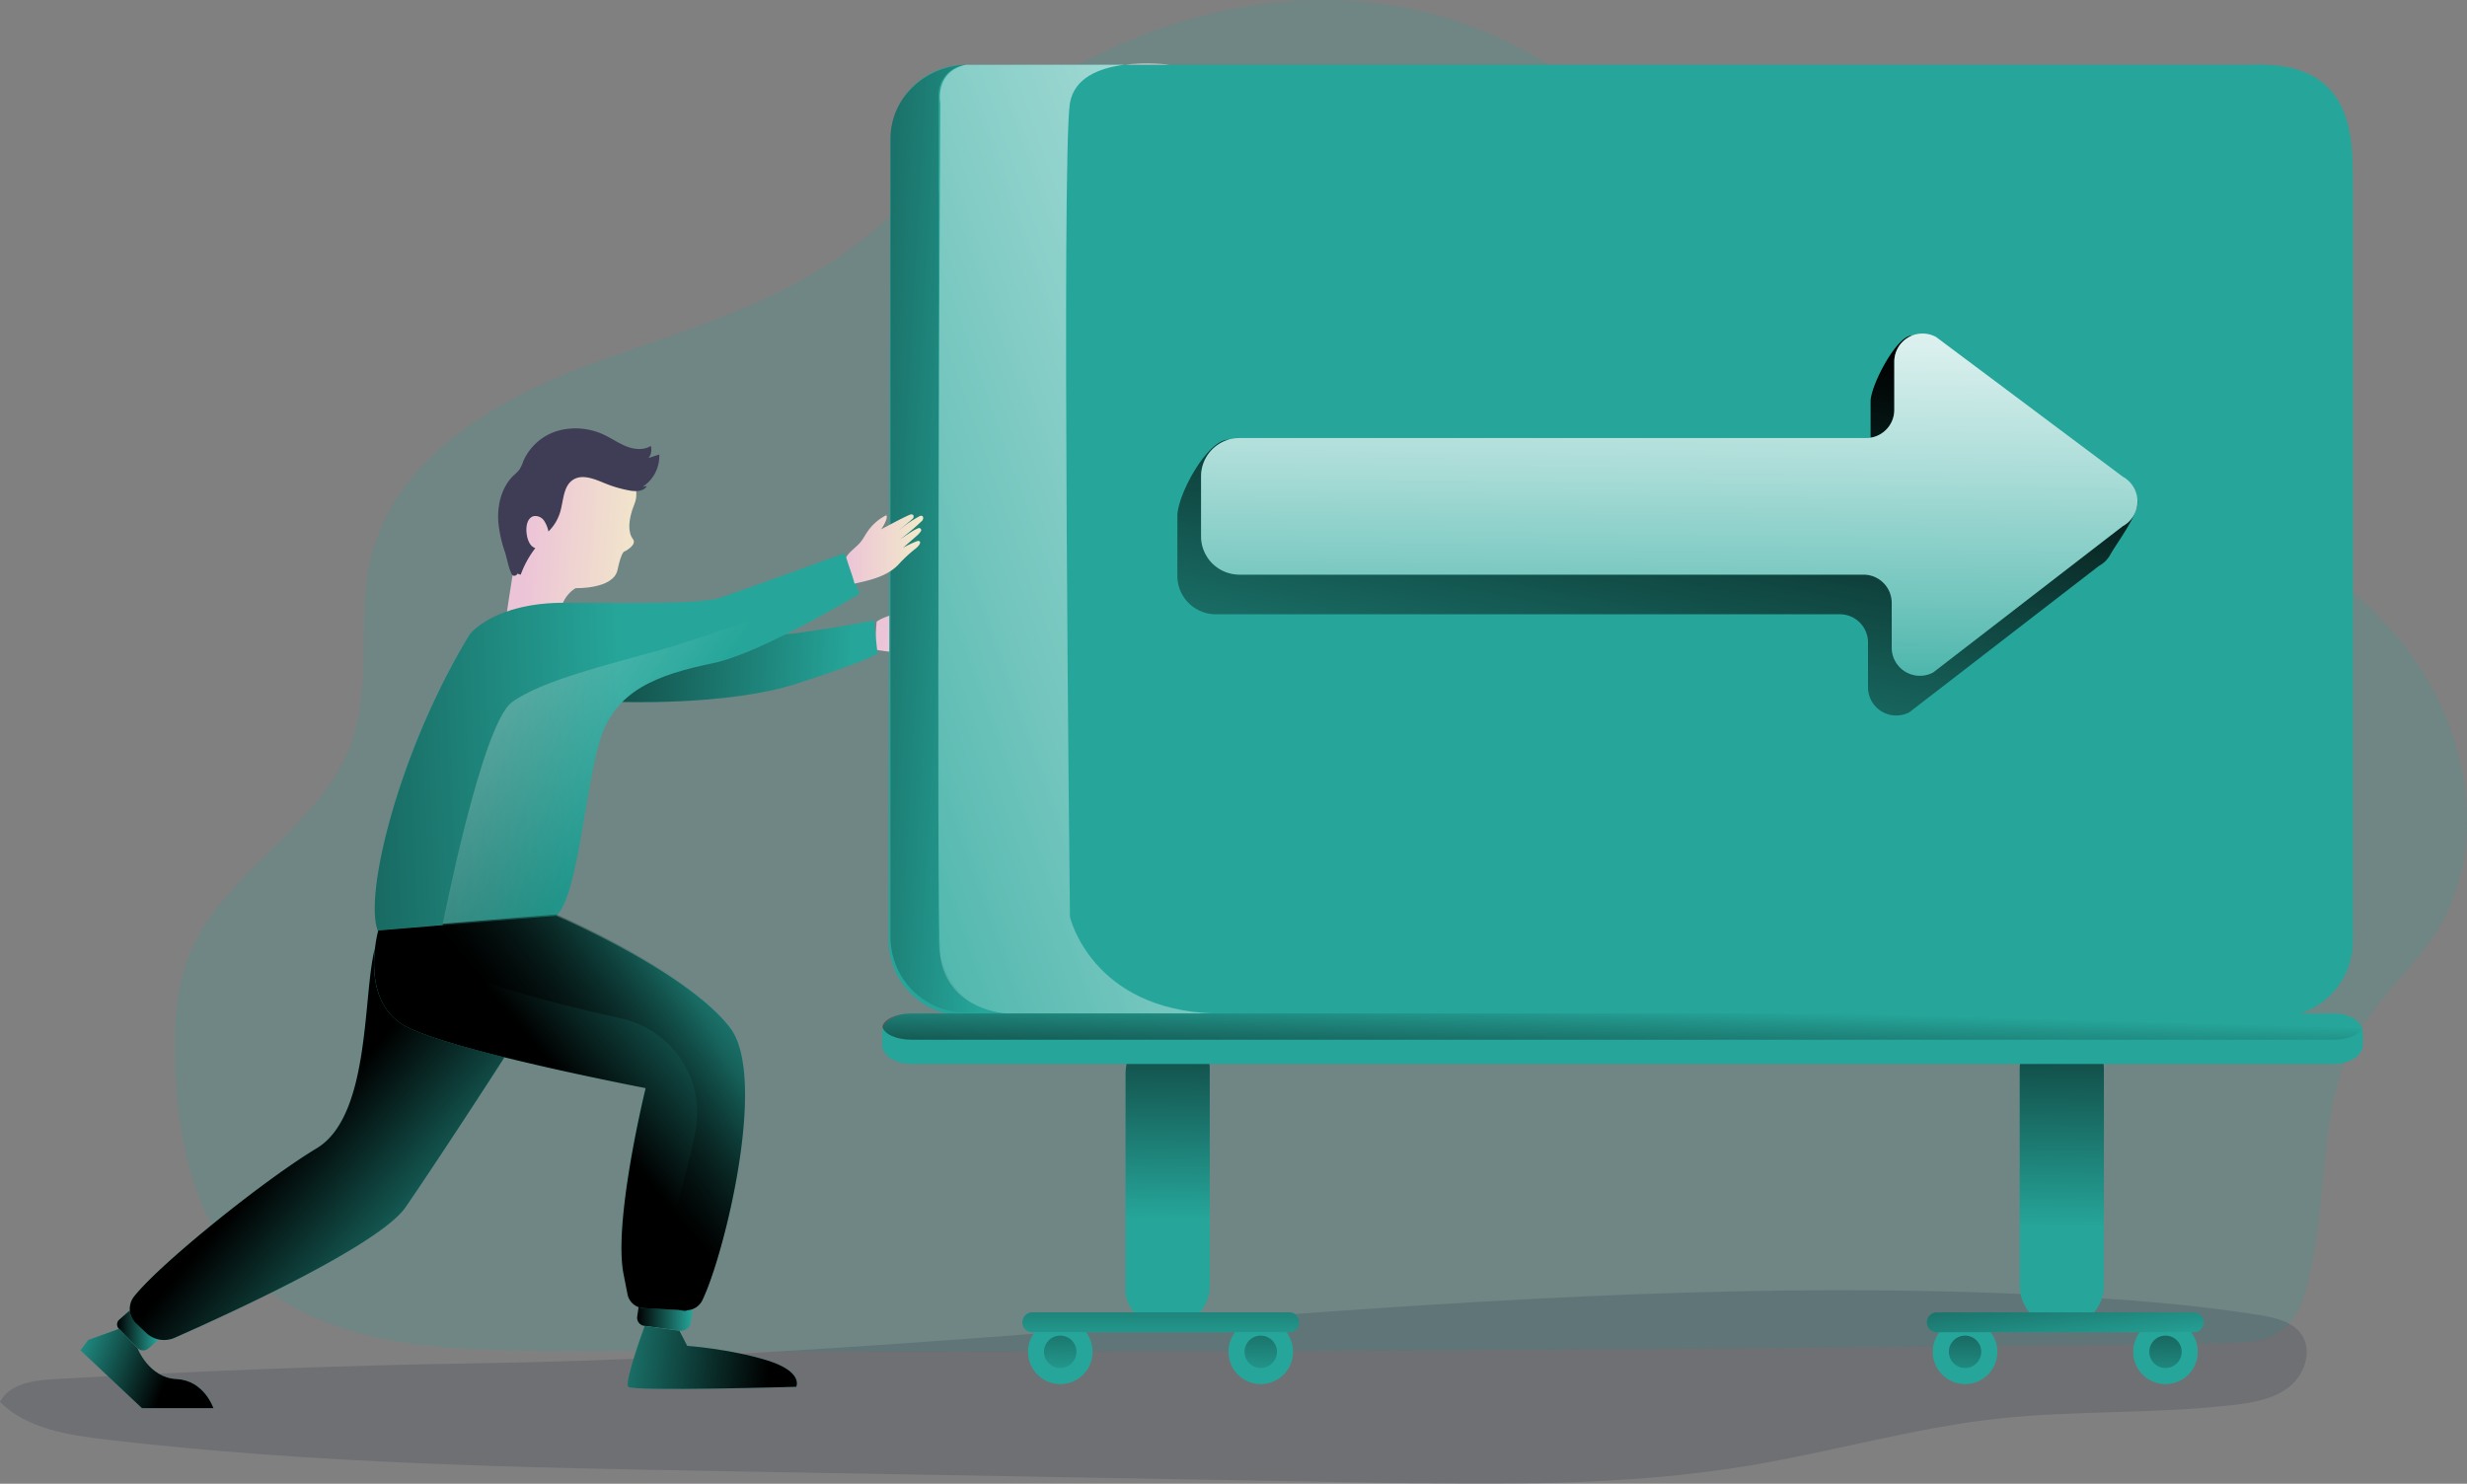 <svg xmlns="http://www.w3.org/2000/svg" xmlns:xlink="http://www.w3.org/1999/xlink" viewBox="0 0 820.39 493.45"><rect x="0" y="0" width="820.39" height="493.45" fill="#808080" stroke="none"/><linearGradient id="a" gradientTransform="matrix(1 .08 .08 -1 237.98 145.24)" gradientUnits="userSpaceOnUse" x1="-59.37" x2="-18.72" y1="-43.04" y2="-43.04" fill="#000000"><stop offset="0" stop-color="#ecc4d7" fill="#000000"/><stop offset=".42" stop-color="#efd4d1" fill="#000000"/><stop offset="1" stop-color="#f2eac9" fill="#000000"/></linearGradient><linearGradient id="b" gradientUnits="userSpaceOnUse" x1="353.31" x2="352.47" y1="403.21" y2="460.65" fill="#000000"><stop offset="0" fill="#000000"/><stop offset=".99" stop-opacity="0" fill="#000000"/></linearGradient><linearGradient id="c" x1="419.93" x2="419.08" xlink:href="#b" y1="404.2" y2="461.64" fill="#000000"/><linearGradient id="d" x1="654.09" x2="653.24" xlink:href="#b" y1="407.64" y2="465.08" fill="#000000"/><linearGradient id="e" x1="720.72" x2="719.88" xlink:href="#b" y1="408.62" y2="466.06" fill="#000000"/><linearGradient id="f" gradientTransform="matrix(.93 .36 .36 -.93 1320.95 -802.91)" x1="-592.83" x2="-567.19" xlink:href="#a" y1="-1311.78" y2="-1311.78" fill="#000000"/><linearGradient id="g" x1="38.97" x2="52.84" xlink:href="#b" y1="442.43" y2="442.43" fill="#000000"/><linearGradient id="h" x1="211.91" x2="230.53" xlink:href="#b" y1="437.54" y2="437.54" fill="#000000"/><linearGradient id="i" x1="103.28" x2="164.94" xlink:href="#b" y1="372.86" y2="426.07" fill="#000000"/><linearGradient id="j" gradientTransform="matrix(1 0 0 -1 -3.58 449.32)" x1="137" x2="288.7" xlink:href="#b" y1="235.58" y2="227.48" fill="#000000"/><linearGradient id="k" gradientUnits="userSpaceOnUse" x1="188.96" x2="337.62" y1="159.35" y2="167.8" fill="#000000"><stop offset=".01" fill="#000000"/><stop offset=".99" stop-opacity="0" fill="#000000"/></linearGradient><linearGradient id="l" gradientTransform="matrix(1 0 0 -1 -3.58 449.32)" x1="-26.43" x2="214.68" xlink:href="#b" y1="188.84" y2="199.8" fill="#000000"/><linearGradient id="m" x1="190.43" x2="251.25" xlink:href="#b" y1="362.33" y2="311.65" fill="#000000"/><linearGradient id="n" x1="153.75" x2="238.78" xlink:href="#b" y1="390.07" y2="343.89" fill="#000000"/><linearGradient id="o" x1="255.61" x2="186.16" xlink:href="#b" y1="455.44" y2="448.68" fill="#000000"/><linearGradient id="p" x1="55.02" x2="20.67" xlink:href="#b" y1="459.32" y2="446.93" fill="#000000"/><linearGradient id="q" gradientTransform="matrix(1 0 0 -1 -3.58 449.32)" x1="285" x2="310.61" xlink:href="#a" y1="266.74" y2="266.74" fill="#000000"/><linearGradient id="r" gradientTransform="matrix(1 0 0 -1 -3.58 449.32)" x1="392.79" x2="391.77" xlink:href="#b" y1="149.41" y2="42.52" fill="#000000"/><linearGradient id="s" gradientTransform="matrix(1 0 0 -1 -3.58 449.32)" x1="690.1" x2="689.08" xlink:href="#b" y1="146.58" y2="39.69" fill="#000000"/><linearGradient id="t" gradientTransform="matrix(1 0 0 -1 -3.58 449.32)" x1="683.81" x2="691.85" xlink:href="#b" y1="63.84" y2="-2.35" fill="#000000"/><linearGradient id="u" gradientTransform="matrix(1 0 0 -1 -3.58 449.32)" x1="389.63" x2="389.63" xlink:href="#b" y1="60.71" y2=".19" fill="#000000"/><linearGradient id="v" gradientTransform="matrix(1 0 0 -1 -3.58 449.32)" x1="647.69" x2="733.12" xlink:href="#b" y1="6.25" y2="6.25" fill="#000000"/><linearGradient id="w" x1="563.36" x2="527.2" xlink:href="#k" y1="104.19" y2="297.44" fill="#000000"/><linearGradient id="x" gradientUnits="userSpaceOnUse" x1="556.3" x2="554.05" y1="67.62" y2="252.32" fill="#000000"><stop offset="0" stop-color="#fff" fill="#000000"/><stop offset=".09" stop-color="#fff" stop-opacity=".95" fill="#000000"/><stop offset=".25" stop-color="#fff" stop-opacity=".83" fill="#000000"/><stop offset=".46" stop-color="#fff" stop-opacity=".63" fill="#000000"/><stop offset=".71" stop-color="#fff" stop-opacity=".35" fill="#000000"/><stop offset=".99" stop-color="#fff" stop-opacity="0" fill="#000000"/><stop offset="1" stop-color="#fff" stop-opacity="0" fill="#000000"/></linearGradient><linearGradient id="y" gradientTransform="matrix(1 0 0 -1 -3.58 449.32)" x1="673.83" x2="194.69" xlink:href="#x" y1="379.07" y2="209.37" fill="#000000"/><linearGradient id="z" x1="538.69" x2="539.81" xlink:href="#b" y1="373.81" y2="334.23" fill="#000000"/><linearGradient id="A" gradientTransform="matrix(1 0 0 -1 -3.58 449.32)" x1="7.05" x2="224.03" xlink:href="#x" y1="345.83" y2="195.34" fill="#000000"/><path d="m204.62 118.12c-34.62 11.88-72.2 31.42-81.1 66.88-5.09 20.32.45 42.53-6.68 62.21-10.11 27.88-42.46 42.57-53.73 70-4.76 11.6-5.28 24.47-4.83 37 .84 23.51 5.52 48.24 21.11 65.86 23.74 26.86 64.17 29 100 29.18q280 1.14 560-2.59c7.2-.1 15.07-.43 20.51-5.16 3.9-3.39 5.84-8.49 7.22-13.47 7.73-27.94 2.74-59.58 17.32-84.64 7.27-12.49 18.79-22.05 26.32-34.38 16.87-27.63 10.2-65-8.85-91.13s-48.21-43-77.71-56.35-60.44-23.94-87.78-41.25c-52.8-33.57-90.3-91-149.13-112.26-51-18.46-108.16-3.52-151 27.44-18.16 13.16-32.19 30.54-49.64 44.4-24.3 19.23-53.18 28.35-82.03 38.26z" fill="#26a69a" opacity=".18" transform="translate(-.03 .01)"/><path d="m18 458.67c-6.82.39-14.85 1.52-18 7.57 9 8.86 22.5 11 35.06 12.49 69.06 8.13 138.75 9.36 208.33 10.59l208.8 3.68c43.56.77 87.41 1.51 130.37-5.73 27.23-4.59 53.92-12.36 81.36-15.42 26.22-2.93 52.79-1.52 79-4.62 6.52-.77 13.34-2 18.46-6.08s7.72-12.07 3.94-17.44c-3-4.22-8.56-5.46-13.64-6.29-19-3.08-38.17-4.74-57.36-5.91-178.31-11-355.57 19-533.6 21.84-47.79.75-94.93 2.57-142.72 5.32z" fill="#1d2741" opacity=".18" transform="translate(-.03 .01)"/><path d="m167.66 210.19s4.58-33.83 7.25-39.43 3.35-29.15 33.89-13.2c0 0 4.48 4.52 2.2 10.09s-2.06 9.58-.51 11.59-2.73 4.14-2.73 4.14-1-.34-2.37 6.14-13.91 6.07-13.91 6.07-6.73 3.41-5.11 13.41-15.57 9-18.71 1.19z" fill="url(#a)" transform="translate(-.03 .01)"/><path d="m165.76 173.73c-.44-5.61 1-11.63 5-15.56a15.75 15.75 0 0 0 2-2 14.4 14.4 0 0 0 1.31-2.85 18.11 18.11 0 0 1 11.63-10.1 22.11 22.11 0 0 1 15.5 1.52c2.47 1.19 4.74 2.79 7.3 3.77s5.61 1.25 7.94-.2a4.33 4.33 0 0 1 -.75 4l3.57-1.16a12.14 12.14 0 0 1 -5.49 10.71l1.39-.21c-1.13 1.85-3.79 1.85-5.91 1.45a40.35 40.35 0 0 1 -7.83-2.28c-3.51-1.42-7.64-3.32-10.83-1.26s-3.16 6.69-4.18 10.39a15.14 15.14 0 0 1 -4 6.8 10 10 0 0 0 -1.47-3.6 3.49 3.49 0 0 0 -3.39-1.5c-2.22.52-2.69 3.48-2.4 5.74.25 2 1 4.26 2.9 4.9a32.45 32.45 0 0 0 -4.86 8.84l-1.1-.35a1.14 1.14 0 0 1 -1.48.61c-1-.44-2.15-6.28-2.57-7.53a42.37 42.37 0 0 1 -2.28-10.13z" fill="#3f3d56" transform="translate(-.03 .01)"/><circle cx="352.6" cy="449.59" fill="#26a69a" r="10.74"/><path d="m358 449.58a5.4 5.4 0 1 1 -5.4-5.4 5.4 5.4 0 0 1 5.4 5.4z" fill="url(#b)" transform="translate(-.03 .01)"/><circle cx="419.26" cy="449.59" fill="#26a69a" r="10.74"/><circle cx="419.26" cy="449.59" fill="url(#c)" r="5.39"/><circle cx="653.47" cy="449.59" fill="#26a69a" r="10.74"/><circle cx="653.47" cy="449.59" fill="url(#d)" r="5.39"/><circle cx="720.12" cy="449.59" fill="#26a69a" r="10.74"/><circle cx="720.12" cy="449.59" fill="url(#e)" r="5.39"/><path d="m291.55 206.77c1.93-1.51 4.52-1.87 6.61-3.13 1-.59 1.82-1.36 2.77-2a16.5 16.5 0 0 1 8.1-3c.48.88-2.16 3.11-3.27 3.73 4-.41 6.56-.82 10.6-1 1.62 0 1.13 1.28.51 1.55-1.13.5-4.53 1.47-5.66 2a36.54 36.54 0 0 1 8.32-1.91c1.2.19.7 1.48-.13 1.78a74.77 74.77 0 0 1 -9 3c2.07-.38 4.94-1.23 7-1.24a.7.7 0 0 1 .72.68.71.71 0 0 1 -.31.6 8 8 0 0 1 -2.14 1l-5.42 2a30.31 30.31 0 0 1 5.21-.38c1.07.08 1.37 1.19-1.3 2.09a45.81 45.81 0 0 0 -6.87 2.66c-4.94 2.56-10.87 1.73-16.36.84.32-3.17.33-6.17.62-9.27z" fill="url(#f)" transform="translate(-.03 .01)"/><path d="m43.21 435.77-3.49 3.08a2.08 2.08 0 0 0 -.26 2.94l.13.15 6.17 6.38a2.7 2.7 0 0 0 3.64.14l3.44-3z" fill="#26a69a" transform="translate(-.03 .01)"/><path d="m212.71 432.51-.79 5.44a2.73 2.73 0 0 0 2.44 3h.08l11.56 1.57a3.25 3.25 0 0 0 3.71-2.49l.82-5.32z" fill="#26a69a" transform="translate(-.03 .01)"/><path d="m43.21 435.77-3.49 3.08a2.08 2.08 0 0 0 -.26 2.94l.13.15 6.17 6.38a2.7 2.7 0 0 0 3.64.14l3.44-3z" fill="url(#g)" transform="translate(-.03 .01)"/><path d="m212.71 432.51-.79 5.44a2.73 2.73 0 0 0 2.44 3h.08l11.56 1.57a3.25 3.25 0 0 0 3.71-2.49l.82-5.32z" fill="url(#h)" transform="translate(-.03 .01)"/><path d="m134.26 311.32c-4.51-1-9.06 1.54-9.94 5.65-3.56 16.62-1.55 54.43-19 64.93s-51.74 38.1-60.56 49.1a6.68 6.68 0 0 0 .66 9.29l3.33 3.12a8.75 8.75 0 0 0 9.37 1.49c16.77-7.39 68-30.68 76.79-43.43 10.57-15.27 49.09-74.09 49.09-76.47 0-1.87-33.58-9.91-49.74-13.68z" fill="#26a69a" transform="translate(-.03 .01)"/><path d="m134.26 311.32c-4.51-1-9.06 1.54-9.94 5.65-3.56 16.62-1.55 54.43-19 64.93s-51.74 38.1-60.56 49.1a6.68 6.68 0 0 0 .66 9.29l3.33 3.12a8.75 8.75 0 0 0 9.37 1.49c16.77-7.39 68-30.68 76.79-43.43 10.57-15.27 49.09-74.09 49.09-76.47 0-1.87-33.58-9.91-49.74-13.68z" fill="url(#i)" transform="translate(-.03 .01)"/><path d="m205.49 233.4s36.11 1.47 59.36-6 27-10 27-10l-1.18-11.08s-41.43 8.23-55.23 5.42-31.72 5.58-31.72 5.58z" fill="#26a69a" transform="translate(-.03 .01)"/><path d="m205.49 233.4s36.11 1.47 59.36-6 27-10 27-10l-1.18-11.08s-41.43 8.23-55.23 5.42-31.72 5.58-31.72 5.58z" fill="url(#j)" transform="translate(-.03 .01)"/><path d="m782.42 59.12v253.54a25.13 25.13 0 0 1 -25.13 25.13h-436.62a25.14 25.14 0 0 1 -25.14-25.13l.57-266a25.15 25.15 0 0 1 25.14-25.14l-.57 12.48h436.57a25.13 25.13 0 0 1 25.18 25.08z" fill="#26a69a" transform="translate(-.03 .01)"/><path d="m783.05 58.11v253.54a25.13 25.13 0 0 1 -25.13 25.13h-436.62a25.14 25.14 0 0 1 -25.14-25.13v-265.58c0-13.89 12.09-24.55 26-24.55h432c26.65 1.06 28.88 22.65 28.91 36.53z" fill="url(#k)" transform="translate(-.03 .01)"/><rect fill="#26a69a" height="51.11" rx="9.98" width="449.71" x="312.12" y="21.53"/><g transform="translate(-.03 .01)"><path d="m782.42 59.57v253.54a25.15 25.15 0 0 1 -25.14 25.14l-419.95-.46a25.14 25.14 0 0 1 -25.14-25.13v-253.09a25.15 25.15 0 0 1 25.14-25.14l414.55-12.91c30.54 0 30.55 24.18 30.54 38.05z" fill="#26a69a"/><path d="m156.19 211s8.08-10.65 31.94-10.54 45.07.38 51.14-1.6 41.51-14.86 41.51-14.86l5.12 13.48s-32.9 19.76-48.47 23c-18.85 3.93-32.93 9-38 26.07s-7.26 51.48-14.37 58-54 16.7-59.2 5.45 6.56-60 30.33-99z" fill="#26a69a"/><path d="m285.9 197.47s-4 2.37-9.76 5.61c-11 6.1-28.53 15.28-38.71 17.4-18.85 3.93-32.93 9-38 26.07-4.68 15.6-6.87 45.76-12.66 55.73a9.52 9.52 0 0 1 -1.71 2.23c-7.1 6.48-54 16.7-59.2 5.45s6.62-59.92 30.38-99c0 0 8.08-10.65 31.94-10.54s45.07.38 51.14-1.6 41.51-14.82 41.51-14.82z" fill="url(#l)"/><path d="m125.81 309.4s-6.87 24.06 9.82 32.27 79.09 20.18 79.09 20.18-10.91 44.43-7.32 62l1.39 6.83a5.75 5.75 0 0 0 5.48 4.35l13.48.7a6 6 0 0 0 5.76-3.17c7.37-15 22-74.45 9.24-90.92-14.62-18.84-57.75-37.16-57.75-37.16z" fill="#26a69a"/><path d="m233.71 432.17-.2.42a5.87 5.87 0 0 1 -4.43 3.1 6.6 6.6 0 0 1 -1.33.07l-2.51-.13-11-.57a5.75 5.75 0 0 1 -5.48-4.35l-1.34-6.83c-3.59-17.6 7.32-62 7.32-62s-62.39-12-79.09-20.18-9.82-32.27-9.82-32.27l21.44-1.77 37.73-3.12s43.12 18.32 57.74 37.16c12.68 16.3-1.6 74.77-9.03 90.47z" fill="url(#m)"/><path d="m233.71 431.83-4.63 3.49-1 .76a6.31 6.31 0 0 1 -2.84-.82 5.33 5.33 0 0 1 -2.64-3.53l-1.39-6.83c-1.56-7.64 8.49-38 10.31-50a32.15 32.15 0 0 0 -24.81-36.18c-18.31-4.11-39.64-9.45-48.4-13.75-7.77-3.82-10.43-11.08-11.06-17.75l37.75-3.12s43.12 18.32 57.74 37.16c12.68 16.39-1.6 74.87-9.03 90.57z" fill="url(#n)"/><path d="m214.42 441s-6.87 18.6-5.47 20.21 55.87 0 55.87 0 2.56-5-9.71-8.8-26.56-4.82-26.56-4.82l-2.57-5z" fill="#26a69a"/><path d="m39.59 441.94-10.25 3.69-2.55 3.45 20.45 19.24h23.76s-3.07-9.25-12.27-9.67-13-10.31-13-10.31z" fill="#26a69a"/><path d="m214.42 441s-6.87 18.6-5.47 20.21 55.87 0 55.87 0 2.56-5-9.71-8.8-26.56-4.82-26.56-4.82l-2.57-5z" fill="url(#o)"/><path d="m39.59 441.94-10.25 3.69-2.55 3.45 20.45 19.24h23.76s-3.07-9.25-12.27-9.67-13-10.31-13-10.31z" fill="url(#p)"/><path d="m281.42 185.32c1.24-2.11 3.53-3.38 5-5.31.7-.91 1.21-1.93 1.86-2.87a16.46 16.46 0 0 1 6.44-5.78c.77.64-.89 3.68-1.69 4.66 3.6-1.84 5.81-3.15 9.49-4.82 1.53-.54 1.52.79 1.05 1.26-.87.88-3.69 3-4.57 3.89a36.54 36.54 0 0 1 7.07-4.8c1.18-.25 1.18 1.13.52 1.71a74.17 74.17 0 0 1 -7.27 6.09c1.79-1.11 4.16-2.94 6.12-3.71a.7.7 0 0 1 .89.44.69.69 0 0 1 -.05.56 8.11 8.11 0 0 1 -1.62 1.74l-4.34 3.81a30.52 30.52 0 0 1 4.73-2.24c1-.32 1.7.61-.46 2.42a46.8 46.8 0 0 0 -5.44 5c-3.67 4.17-9.5 5.55-14.94 6.71-.79-2.97-1.91-5.76-2.79-8.76z" fill="url(#q)"/><path d="m388.33 441.5c-7.75 0-14-6.28-14-12v-71.87c0-9.79 6.29-16.08 14-16.08a14 14 0 0 1 14 14v71.87a14 14 0 0 1 -13.92 14.08z" fill="#26a69a"/><path d="m685.67 441.5a14 14 0 0 1 -14-14v-71.91a14 14 0 0 1 14-14 14 14 0 0 1 14 14v71.87a14 14 0 0 1 -14 14z" fill="#26a69a"/><path d="m388.33 441.5c-7.75 0-14-6.28-14-12v-71.87c0-9.79 6.29-16.08 14-16.08a14 14 0 0 1 14 14v71.87a14 14 0 0 1 -13.92 14.08z" fill="url(#r)"/><path d="m685.67 441.5a14 14 0 0 1 -14-14v-71.91a14 14 0 0 1 14-14 14 14 0 0 1 14 14v71.87a14 14 0 0 1 -14 14z" fill="url(#s)"/><path d="m428.76 443.07h-85.43a3.31 3.31 0 0 1 -3.31-3.31 3.31 3.31 0 0 1 3.31-3.31h85.43a3.31 3.31 0 0 1 3.31 3.31 3.31 3.31 0 0 1 -3.31 3.31z" fill="#26a69a"/><path d="m729.54 443.07h-85.43a3.31 3.31 0 0 1 -3.31-3.31 3.31 3.31 0 0 1 3.31-3.31h85.43a3.31 3.31 0 0 1 3.31 3.31 3.31 3.31 0 0 1 -3.31 3.31z" fill="#26a69a"/><path d="m729.54 443.07h-85.43a3.31 3.31 0 0 1 -3.31-3.31 3.31 3.31 0 0 1 3.31-3.31h85.43a3.31 3.31 0 0 1 3.31 3.31 3.31 3.31 0 0 1 -3.31 3.31z" fill="url(#t)"/><path d="m428.76 443.07h-85.43a3.31 3.31 0 0 1 -3.31-3.31 3.31 3.31 0 0 1 3.31-3.31h85.43a3.31 3.31 0 0 1 3.31 3.31 3.31 3.31 0 0 1 -3.31 3.31z" fill="url(#u)"/><path d="m729.54 443.07h-85.43" fill="url(#v)"/><path d="m621.23 228.52v-14.81a9.38 9.38 0 0 0 -9.31-9.43h-207.6a12.76 12.76 0 0 1 -12.76-12.76v-19.9a12.76 12.76 0 0 1 12.76-12.76h208.39a9.38 9.38 0 0 0 9.38-9.35v-16.07a9.37 9.37 0 0 1 13.62-8.32 3.36 3.36 0 0 1 .51.32l61.88 46.3a9.38 9.38 0 0 1 -.08 16.47l-62.72 48.42a3.25 3.25 0 0 1 -.59.37 9.37 9.37 0 0 1 -13.48-8.48z" fill="#26a69a"/><path d="m320.24 59.84s.73-20 23.87-21.58h52.42s-30.26 4.8-33.16 21.58 0 245.12 0 245.12 4.27 26.73 45.18 28.07h-71.26s-15.86-4.3-17.05-14.91 0-258.28 0-258.28z" fill="#26a69a"/><path d="m621.23 228.52v-14.81a9.38 9.38 0 0 0 -9.31-9.43h-207.6a12.76 12.76 0 0 1 -12.76-12.76v-19.9a12.76 12.76 0 0 1 12.76-12.76h208.39a9.38 9.38 0 0 0 9.38-9.35v-16.07a9.37 9.37 0 0 1 13.62-8.32 3.36 3.36 0 0 1 .51.32l61.88 46.3a9.38 9.38 0 0 1 -.08 16.47l-62.72 48.42a3.25 3.25 0 0 1 -.59.37 9.37 9.37 0 0 1 -13.48-8.48z" fill="#26a69a"/><path d="m621.23 228.52v-14.81a9.38 9.38 0 0 0 -9.31-9.43h-207.6a12.76 12.76 0 0 1 -12.76-12.76v-19.9c0-7.05 9.94-25.4 17-25.4l-4.23 12.64h208.38a9.38 9.38 0 0 0 9.38-9.35v-16.07c0-5.17 8.6-21.86 13.77-21.85 1.47 0-1.46 12.86-.15 13.53a3.36 3.36 0 0 1 .51.32l73.48 39.32c4.54 2.49-5.41 15.17-7.9 19.7a9.35 9.35 0 0 1 -3.78 3.75l-62.72 48.42a3.25 3.25 0 0 1 -.59.37 9.37 9.37 0 0 1 -13.48-8.48z" fill="url(#w)"/><path d="m629.11 215.34v-14.81a9.37 9.37 0 0 0 -9.31-9.43h-207.6a12.76 12.76 0 0 1 -12.76-12.76v-19.9a12.77 12.77 0 0 1 12.76-12.76h208.39a9.37 9.37 0 0 0 9.38-9.35v-16.07a9.38 9.38 0 0 1 9.4-9.34 9.48 9.48 0 0 1 4.22 1 4.39 4.39 0 0 1 .51.32l61.9 46.32a9.36 9.36 0 0 1 -.1 16.44l-62.72 48.42a2.78 2.78 0 0 1 -.59.37 9.37 9.37 0 0 1 -13.48-8.48z" fill="#26a69a"/><path d="m629.11 215.34v-14.81a9.37 9.37 0 0 0 -9.31-9.43h-207.6a12.76 12.76 0 0 1 -12.76-12.76v-19.9a12.77 12.77 0 0 1 12.76-12.76h208.39a9.37 9.37 0 0 0 9.38-9.35v-16.07a9.38 9.38 0 0 1 9.4-9.34 9.48 9.48 0 0 1 4.22 1 4.39 4.39 0 0 1 .51.32l61.9 46.32a9.36 9.36 0 0 1 -.1 16.44l-62.72 48.42a2.78 2.78 0 0 1 -.59.37 9.37 9.37 0 0 1 -13.48-8.48z" fill="url(#x)"/><path d="m312.72 34.23s-2-10.41 8.52-12.71h67.76s-30.26-4.07-33.16 12.71 0 270.73 0 270.73 7.12 30.76 48 32.1h-69.23s-19.29-1-21.89-18.94c-1.53-10.57 0-283.89 0-283.89z" fill="url(#y)"/><path d="m785.79 343.41v4.08c0 3.51-4.32 6.35-9.64 6.35h-473.09c-5.32 0-9.64-2.84-9.64-6.35v-4.08a4.21 4.21 0 0 1 .05-.62c.47-3.22 4.59-5.73 9.59-5.73h473.09c5 0 9.12 2.51 9.59 5.73a4.21 4.21 0 0 1 .05.62z" fill="#26a69a"/><path d="m785.74 341.42c-.46 2.44-4.58 4.35-9.59 4.35h-473.09c-5 0-9.13-1.91-9.59-4.35.47-2.45 4.59-4.36 9.59-4.36h473.09c5 0 9.12 1.94 9.59 4.36z" fill="url(#z)"/><path d="m284.23 194.1 1.67 3.37c-11 6.1-38.29 20.89-48.47 23-18.85 3.93-32.93 9-38 26.07-4.68 15.6-6.87 45.76-12.66 55.73l-1.71 1.89-37.81 3.16s13-66.44 23-73.77 32.72-12.68 48.94-17.26 65.04-22.19 65.04-22.19z" fill="url(#A)"/></g></svg>